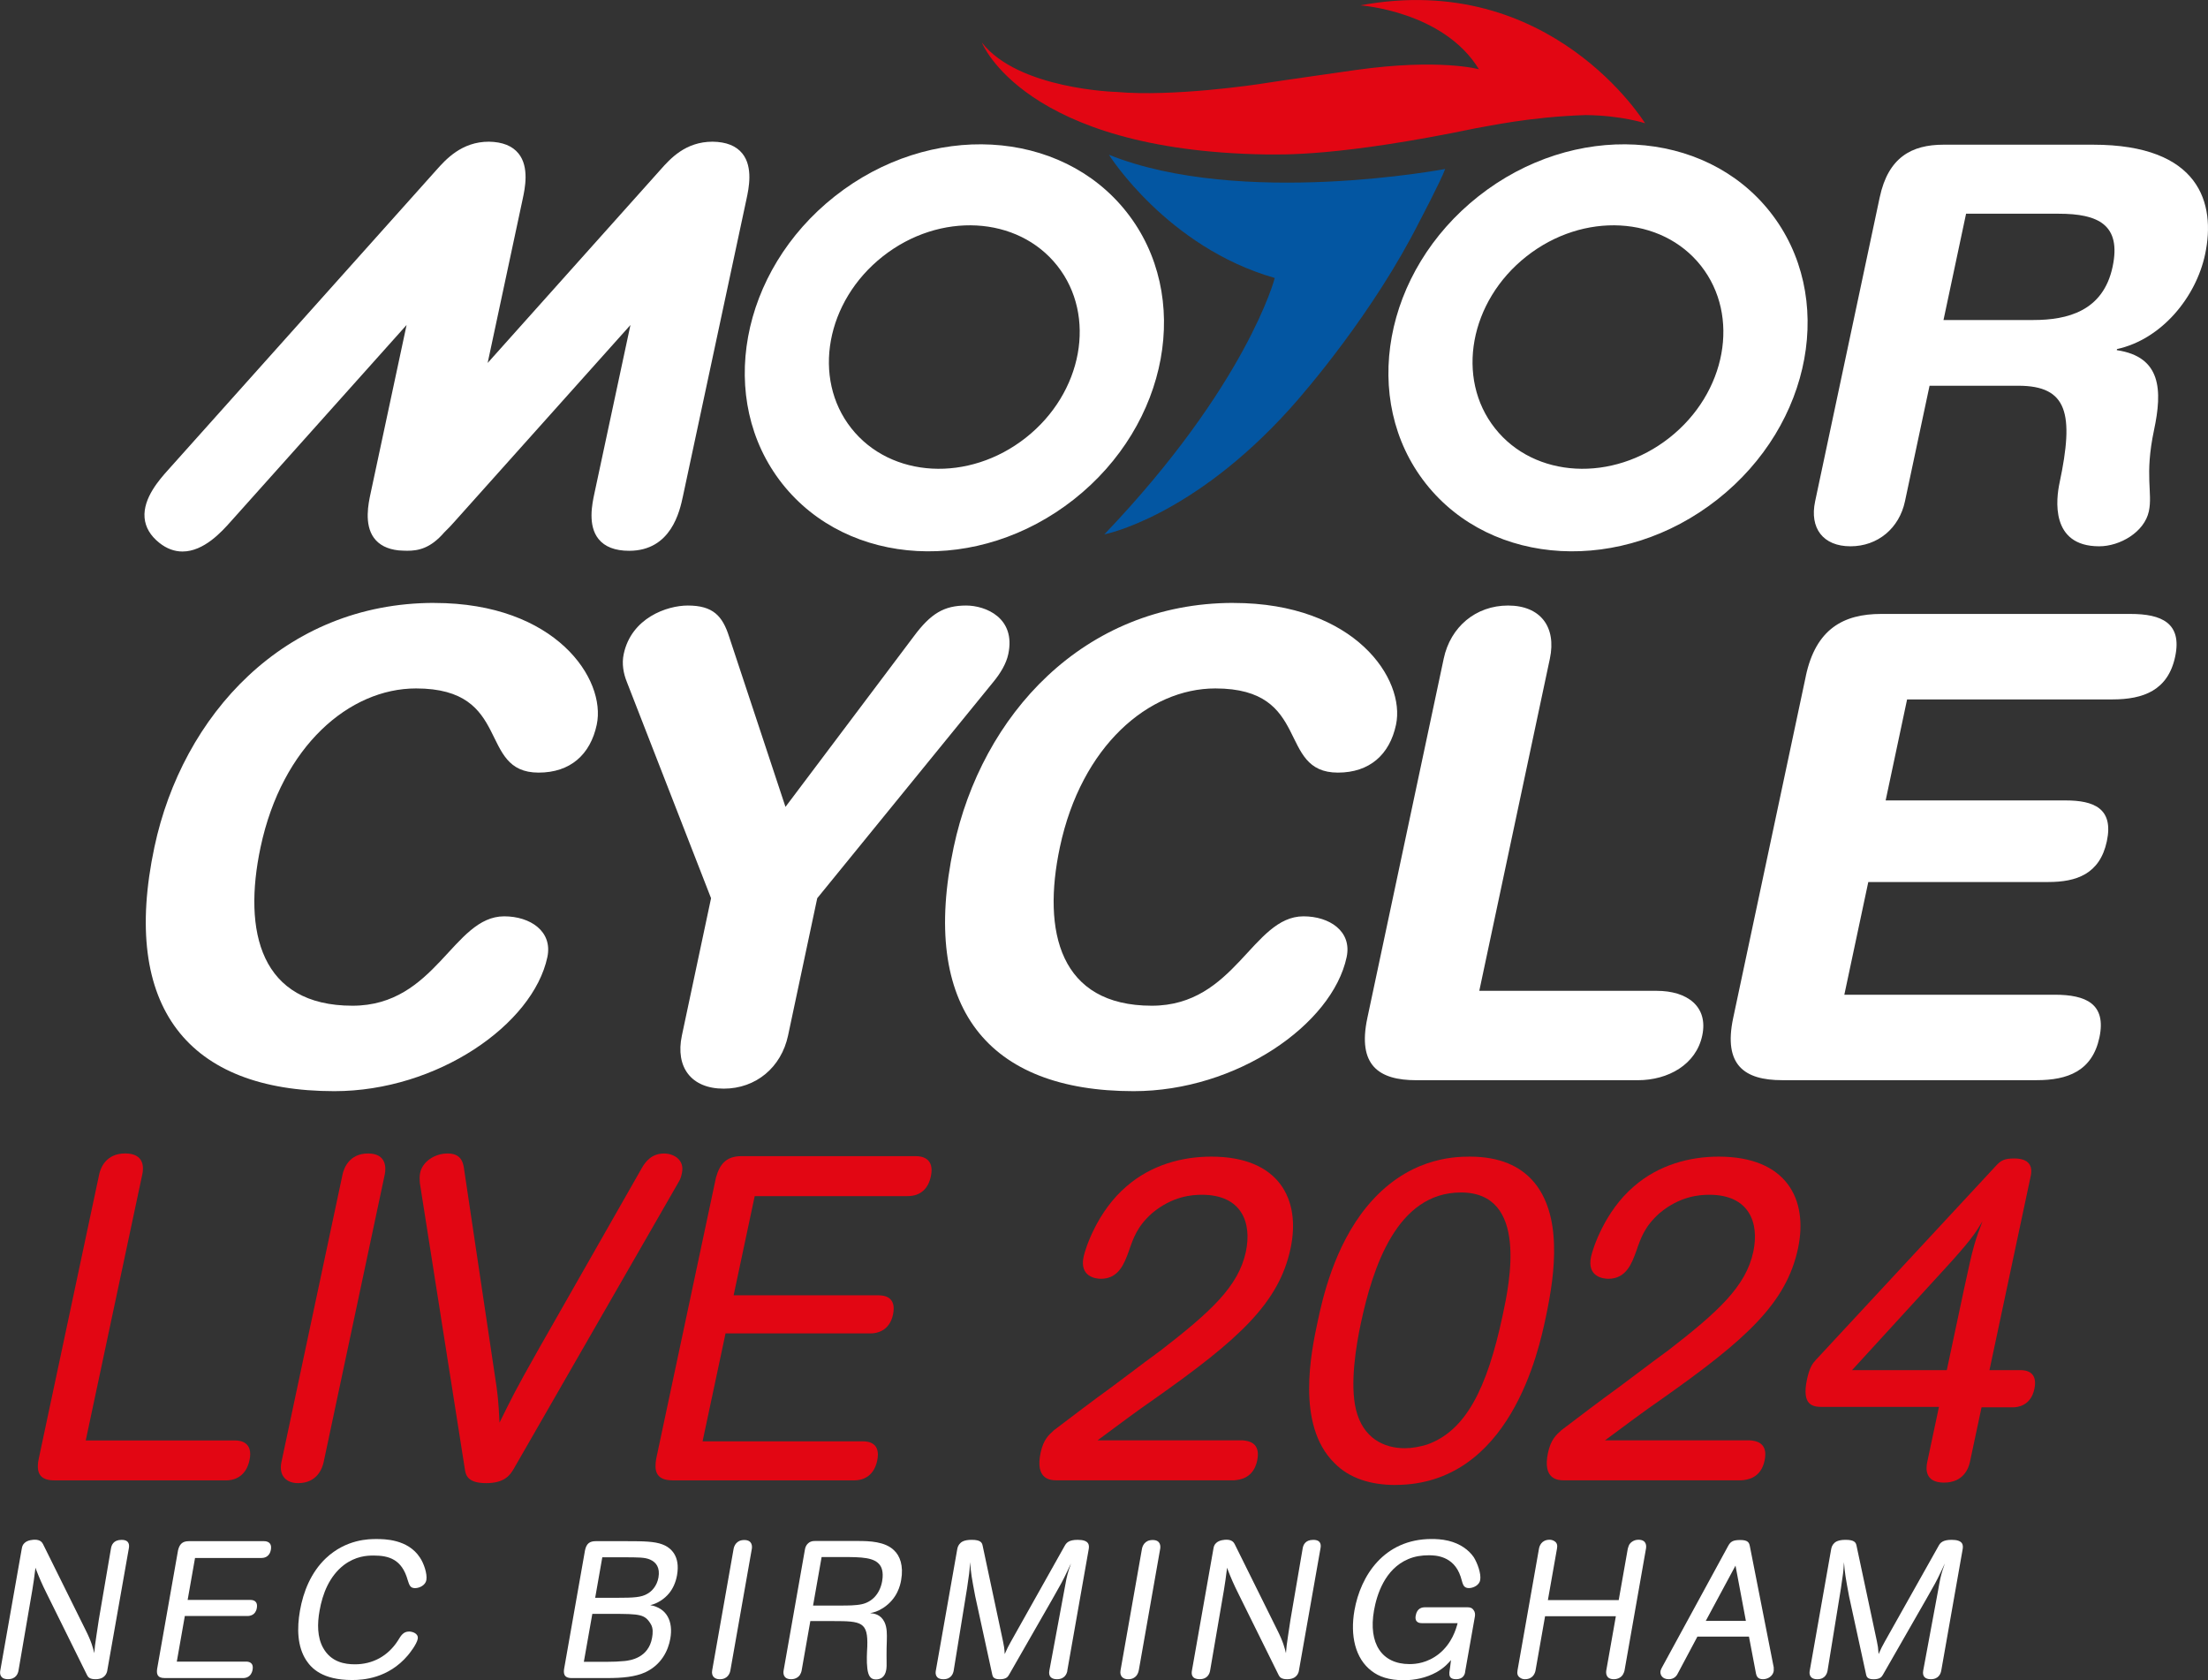 <?xml version="1.0" encoding="UTF-8"?>
<svg id="Layer_1" data-name="Layer 1" xmlns="http://www.w3.org/2000/svg" viewBox="0 0 588.94 448.13">
    <rect x="0" y="0" width="588.94" height="448.13" fill="#333333" stroke="none"/>
    <path d="m340.02,74.15s-7.39,28.5-45.46,68.37c0,0,23.29-4.46,49.52-33.53,4.36-4.83,22.26-25.66,34.48-49.81,0,0,5.78-10.98,6.91-14.11,0,0-54.45,10.32-89.68-3.79,0,0,15.44,24.62,44.23,32.86Z"
          fill="#0356a2" stroke-width="0"/>
    <g>
        <path d="m261.9,11.36s11.17,28.79,75.66,29.83c4.26,0,19.22.67,56.15-7,2.56-.38,14.11-3.03,29.26-3.5,9.57.1,15.81,2.18,15.81,2.18,0,0-25.09-40.91-75.94-31.44,0,0,22.16,1.52,31.63,17.04,0,0-10.52-2.93-32.77.19,0,0-21.3,3.03-24.14,3.5-2.84.48-24.91,3.69-39.68,2.37,0,0-26.23-.66-35.98-13.17Z"
              fill="#e20613" stroke-width="0"/>
        <path d="m300.49,56.55c-17.61-22.33-52.45-24.21-77.81-4.21-25.36,20.01-31.65,54.31-14.05,76.64,17.61,22.33,52.44,24.21,77.81,4.21,25.36-20,31.66-54.32,14.05-76.64Zm-26.87,60.19c-15.17,11.97-36.01,10.84-46.55-2.52-10.54-13.35-6.77-33.88,8.4-45.84,15.18-11.97,36.02-10.84,46.55,2.51,10.54,13.36,6.77,33.89-8.4,45.85Z"
              fill="#fff" stroke-width="0"/>
        <path d="m472.16,56.55c-17.6-22.33-52.44-24.21-77.8-4.21-25.36,20.01-31.65,54.31-14.05,76.64,17.61,22.33,52.44,24.21,77.8,4.21,25.37-20,31.66-54.32,14.05-76.64Zm-26.86,60.19c-15.18,11.97-36.02,10.84-46.55-2.52-10.55-13.35-6.77-33.88,8.4-45.84,15.18-11.97,36.02-10.84,46.55,2.51,10.54,13.36,6.77,33.89-8.4,45.85Z"
              fill="#fff" stroke-width="0"/>
    </g>
    <g>
        <path d="m115.82,160.81c32.47,0,45.92,20.38,43.35,32.47-1.69,7.95-7.03,12.78-15.5,12.78-16.41,0-6.8-22.45-32.7-22.45-17.79,0-35.73,15.37-41.46,42.31-4.81,22.62-.01,42.31,24.51,42.31,22.28,0,26.83-23.84,40.47-23.84,6.91,0,12.97,3.97,11.51,10.88-3.82,17.96-29.36,35.75-56.82,35.75-38.86,0-57.09-22.27-47.99-65.1,7.45-35.06,34.56-65.12,74.63-65.12Z"
              fill="#fff" stroke-width="0"/>
        <path d="m189.66,239.56l-22.46-57.68c-.91-2.25-1.39-4.84-.84-7.43,2.05-9.67,11.56-12.95,17.09-12.95,6.73,0,9.25,2.76,11.02,8.28l15.04,45.42,34.18-45.42c4.6-6.21,8.15-8.28,14.02-8.28,5.18,0,13.29,3.28,11.23,12.95-.54,2.59-2.14,5.18-3.99,7.43l-46.97,57.68-7.78,36.62c-1.8,8.46-8.54,14.17-17.17,14.17s-12.95-5.7-11.15-14.17l7.78-36.62Z"
              fill="#fff" stroke-width="0"/>
        <path d="m329.01,160.81c32.46,0,45.92,20.38,43.35,32.47-1.68,7.95-7.03,12.78-15.49,12.78-16.4,0-6.8-22.45-32.7-22.45-17.79,0-35.74,15.37-41.46,42.31-4.81,22.62-.01,42.31,24.51,42.31,22.28,0,26.83-23.84,40.47-23.84,6.91,0,12.97,3.97,11.5,10.88-3.82,17.96-29.36,35.75-56.82,35.75-38.86,0-57.09-22.27-47.99-65.1,7.45-35.06,34.56-65.12,74.63-65.12Z"
              fill="#fff" stroke-width="0"/>
        <path d="m385.08,175.66c1.8-8.46,8.54-14.16,17.17-14.16s12.94,5.7,11.15,14.16l-18.83,88.6h47.32c8.12,0,13.8,4.15,12.15,11.92-1.65,7.77-9.1,11.92-17.21,11.92h-59.06c-10.02,0-15.74-3.97-13.06-16.58l20.37-95.85Z"
              fill="#fff" stroke-width="0"/>
        <path d="m481.66,180.32c2.68-12.61,10.09-16.58,20.11-16.58h66.5c8.28,0,13.82,2.42,11.91,11.4-1.91,8.98-8.47,11.4-16.76,11.4h-54.74l-5.72,26.94h48.01c7.43,0,12.87,2.07,10.99,10.88-1.87,8.81-8.19,10.88-15.61,10.88h-48.02l-6.39,30.06h56.13c8.29,0,13.81,2.41,11.91,11.4-1.92,8.97-8.47,11.39-16.76,11.39h-67.87c-10.02,0-15.73-3.97-13.06-16.58l19.38-91.19Z"
              fill="#fff" stroke-width="0"/>
        <path d="m501.38,52.62c2.27-10.67,8.54-14.03,17.01-14.03h39.89c28.49,0,32.78,15.64,29.89,29.23-2.42,11.4-11.54,22.65-23.5,25.28l-.06.29c11.9,1.75,12.2,10.66,9.93,21.33-2.57,12.13-.32,16.66-1.37,21.63-1.18,5.55-7.69,9.35-13.25,9.35-13.15,0-11.47-12.72-10.57-16.95,3.91-18.42,2.14-25.87-11.01-25.87h-23.67l-6.56,30.83c-1.52,7.16-7.23,11.99-14.53,11.99s-10.96-4.82-9.43-11.99l17.23-81.1Zm17.01,32.73h23.96c9.06,0,18.62-2.34,21.14-14.18,2.39-11.25-3.85-14.17-14.38-14.17h-24.7l-6.02,28.35Z"
              fill="#fff" stroke-width="0"/>
        <path d="m198.02,40.96c-1.64-2.06-4.31-3.12-7.94-3.17-7.25,0-11.29,4.52-13.95,7.52l-45.83,51.24-.23.25,9.35-43.75c.59-2.75,1.81-8.46-1.1-12.09-1.64-2.05-4.3-3.12-7.94-3.17-7.25,0-11.48,4.74-14,7.57L44.76,125.42c-2.16,2.41-6.64,7.42-6.2,12.66.22,2.54,1.54,4.79,3.94,6.7,1.92,1.53,4,2.31,6.17,2.31,5.75,0,10.53-5.36,12.83-7.94l46.95-52.48-9.61,44.95c-.57,2.65-1.75,8.17.88,11.81,1.38,1.9,3.57,3.03,6.58,3.36.78.05,1.55.1,2.31.1,2.94,0,6.18-.6,9.9-4.91,1.07-1.02,1.99-2.03,2.7-2.83l46.95-52.47-9.62,44.95c-.59,2.76-1.82,8.5,1.12,12.14,1.68,2.08,4.42,3.13,8.14,3.13,11.26,0,13.52-10.6,14.37-14.59l16.95-79.25c.59-2.74,1.81-8.45-1.09-12.09Z"
              fill="#fff" stroke-width="0"/>
    </g>
    <g>
        <path d="m28.62,445.54c-.11.61-.56,2.32-3.15,2.32-1.5,0-1.97-.52-2.24-1.08l-10.75-21.73c-1.3-2.59-1.99-4.25-2.74-6.15-.11-.26-.17-.52-.28-.78-.07.36-.08.72-.14,1.08-.03.52-.49,3.68-.69,4.81l-3.7,21.57c-.12.67-.61,2.27-2.78,2.27s-2.22-1.49-2.08-2.27l5.72-32.44c.1-.56.2-1.08.69-1.55.82-.88,2.38-.94,2.8-.94,1.4,0,1.91.63,2.18,1.14l11.33,22.86c1.65,3.26,2.03,4.91,2.36,6.26.13-1.65.19-2.28.57-4.71.19-1.4.45-2.85.64-4.24l3.25-19.04c.14-.77.6-2.23,2.82-2.23s2.05,1.56,1.94,2.23l-5.75,32.59Z"
              fill="#fff" stroke-width="0"/>
        <path d="m52.02,415.53l-1.97,11.18h16.71c.62,0,2.09.15,1.74,2.17-.33,1.92-1.87,2.12-2.49,2.12h-16.71l-2.14,12.16h18.47c.62,0,2.1.15,1.74,2.17-.36,2.02-1.89,2.22-2.51,2.22h-20.95c-2.06,0-2.16-1.24-2-2.43l5.58-31.65c.37-1.5,1.05-2.43,2.86-2.43h20.07c.67,0,2.19.21,1.83,2.27-.38,2.12-2,2.22-2.62,2.22h-17.59Z"
              fill="#fff" stroke-width="0"/>
        <path d="m106.19,437.47c.8-1.34,1.44-2.33,2.94-2.33.78,0,2.56.46,2.29,1.96-.25,1.44-2.24,3.93-2.64,4.4-5.22,6.15-11.91,6.57-14.86,6.57-8.02,0-10.87-3.21-12.22-5.23-2.41-3.67-2.53-8.53-1.69-13.28.89-5.07,2.94-10.19,6.91-13.97,5.45-5.12,11.55-5.12,13.47-5.12,2.07,0,8.38,0,11.6,4.91,1.03,1.5,2.03,4.34,1.73,6.05-.24,1.35-1.82,2.13-3.01,2.13-1.29,0-1.52-.77-1.96-2.13-1.55-5.58-5.05-6.56-9.08-6.56-1.86,0-4.78.16-7.95,2.53-3.88,3-5.69,7.66-6.48,12.16-.63,3.51-.63,7.08.94,9.92,2.12,3.83,5.79,4.4,8.48,4.4,4.66,0,8.8-2.11,11.53-6.41Z"
              fill="#fff" stroke-width="0"/>
        <path d="m167.29,411.04c4.24,0,7.29.05,9.42.87,2.18.83,4.8,3.01,3.87,8.23-.36,2.02-1.16,3.62-2.08,4.75-1.25,1.56-3.18,2.8-5.06,3.21,4.47.78,6.16,4.4,5.35,8.95-.56,3.15-2.36,6.93-6.65,8.95-2.75,1.24-6.12,1.55-10.21,1.55h-9.47c-2.28,0-2.11-1.55-2-2.43l5.58-31.65c.38-1.81,1.26-2.43,2.86-2.43h8.38Zm-8.55,15.1h5.89c4.35,0,6.44-.1,8.06-1.08,1.14-.62,2.54-2.07,2.94-4.34.45-2.59-.58-4.04-2.21-4.76-1.39-.62-3.15-.62-7.29-.62h-5.48l-1.9,10.81Zm-3.01,17.07h6.31c1.45,0,2.96-.05,4.59-.21,1.43-.16,6.34-.77,7.3-6.2.22-1.24.29-2.54-.3-3.57-1.59-2.69-2.82-2.8-10.37-2.8h-5.27l-2.26,12.78Z"
              fill="#fff" stroke-width="0"/>
        <path d="m194.82,445.49c-.12.67-.63,2.38-2.85,2.38-1.35,0-2.29-.83-2.01-2.38l5.71-32.38c.13-.72.68-2.38,2.85-2.38s2.13,1.71,2.01,2.38l-5.71,32.38Z"
              fill="#fff" stroke-width="0"/>
        <path d="m216.14,432.35l-2.32,13.19c-.07.41-.25.83-.47,1.19-.28.41-1.03,1.13-2.31,1.13-2.18,0-2.15-1.66-2.03-2.32l5.66-32.12c.1-.57.21-1.19.89-1.81.68-.62,1.35-.62,1.97-.62h11.28c3.15,0,7.27.15,9.65,2.48,1.56,1.45,2.59,4.08,1.9,7.96-.23,1.3-.97,4.91-4.77,7.4-1.52.98-2.49,1.19-3.5,1.4,1.13.1,2.83.36,3.82,2.38.72,1.49.67,3.26.63,4.97l-.06,2.07c0,1.76-.03,1.91,0,3.46.02.72.02,1.66-.1,2.28-.34,1.96-1.58,2.53-2.77,2.53-1.45,0-2.04-1.04-2.27-2.96-.23-1.91-.1-4.13-.01-5.79.22-6.57-1.48-6.82-9.14-6.82h-6.05Zm.73-4.14h7.3c1.92,0,4.14,0,5.75-.37,2.49-.56,4.74-2.54,5.38-6.15.46-2.64-.31-3.83-.51-4.14-1.47-2.22-4.98-2.28-10.15-2.28h-5.49l-2.28,12.94Z"
              fill="#fff" stroke-width="0"/>
        <path d="m284.7,445.59c-.12.67-.61,2.27-2.78,2.27-1.44,0-2.31-.72-2.03-2.27l3.99-21.47c.47-2.64.63-3.57,1.22-5.48.21-.57.41-1.13.55-1.65-.27.62-.59,1.3-.92,1.97-1.4,2.95-1.76,3.51-3.95,7.39l-11.65,20.33c-.3.52-.73,1.19-2.48,1.19-1.6,0-1.85-.67-1.97-1.19l-4.57-20.99c-.94-4.97-1.12-6.01-1.36-9.06-.15,2.64-.24,3.1-.81,6.98l-3.57,21.98c-.12.67-.61,2.27-2.73,2.27s-2.17-1.49-2.04-2.21l5.73-32.49c.1-.56.3-1.14.92-1.7.24-.2.92-.78,2.93-.78,2.38,0,2.77.73,2.93,1.61l5.43,25.5c.25,1.24.34,1.6.45,3.36.62-1.44,1-2.17,1.67-3.36l14.32-25.5c.46-.83,1.11-1.61,3.48-1.61,3.06,0,3.12,1.4,2.93,2.49l-5.72,32.44Z"
              fill="#fff" stroke-width="0"/>
        <path d="m303.74,445.49c-.12.67-.62,2.38-2.85,2.38-1.35,0-2.29-.83-2.01-2.38l5.71-32.38c.13-.72.68-2.38,2.86-2.38s2.12,1.71,2,2.38l-5.7,32.38Z"
              fill="#fff" stroke-width="0"/>
        <path d="m346.47,445.54c-.1.61-.56,2.32-3.15,2.32-1.49,0-1.98-.52-2.25-1.08l-10.75-21.73c-1.3-2.59-1.99-4.25-2.74-6.15-.11-.26-.17-.52-.28-.78-.06.36-.07.72-.14,1.08-.04.52-.49,3.68-.69,4.81l-3.7,21.57c-.12.67-.6,2.27-2.77,2.27-2.28,0-2.22-1.49-2.08-2.27l5.72-32.44c.1-.56.19-1.08.68-1.55.83-.88,2.4-.94,2.81-.94,1.39,0,1.91.63,2.18,1.14l11.33,22.86c1.65,3.26,2.03,4.91,2.36,6.26.14-1.65.19-2.28.57-4.71.2-1.4.45-2.85.64-4.24l3.26-19.04c.14-.77.6-2.23,2.82-2.23s2.05,1.56,1.93,2.23l-5.75,32.59Z"
              fill="#fff" stroke-width="0"/>
        <path d="m390.79,446c-.11.62-.54,1.86-2.4,1.86s-1.82-1.08-1.8-1.81c.08-.46.39-2.79.43-3.3-.71.81-1.7,2.01-3.88,3.25-2.75,1.5-5.75,2.12-8.7,2.12-3.98,0-6.62-.93-8.61-2.48-4.38-3.32-5.73-9.47-4.56-16.14,1.62-9.2,7.86-19.04,20.59-19.04,1.03,0,2.73.05,4.47.47,3.21.78,5.45,2.48,6.77,4.39.96,1.55,2.02,4.4,1.71,6.1-.24,1.35-1.82,2.13-3.01,2.13s-1.48-.72-1.72-1.4c-.06-.2-.42-1.4-.49-1.66-1.85-5.63-6.85-5.69-8.51-5.69-1.81,0-3.73.26-5.51,1.04-6.21,2.64-8.35,9.51-9.08,13.66-1.56,8.84,2.08,14.32,9.47,14.32,1.65,0,4.75-.26,7.87-2.74,3.45-2.79,4.53-6.57,4.96-8.17h-9.47c-.62,0-2.05-.1-1.71-2.02.36-2.07,1.79-2.22,2.46-2.22h11.33c.62,0,1.22.09,1.67.78.34.41.43,1.08.33,1.65l-2.63,14.89Z"
              fill="#fff" stroke-width="0"/>
        <path d="m431.01,431.05h-18.89l-2.54,14.43c-.12.67-.63,2.38-2.85,2.38-.41,0-.81-.1-1.13-.31-.94-.52-.96-1.29-.83-2.07l5.72-32.43c.12-.68.63-2.39,2.85-2.39.41,0,.81.11,1.18.32.9.51.91,1.29.77,2.07l-2.42,13.7h18.89l2.42-13.7c.13-.42.24-.83.46-1.2.21-.31.99-1.19,2.38-1.19,2.23,0,2.13,1.71,2.01,2.39l-5.71,32.43c-.07.41-.26.82-.47,1.19-.29.47-1.09,1.19-2.39,1.19-2.17,0-2.13-1.71-2.01-2.38l2.55-14.43Z"
              fill="#fff" stroke-width="0"/>
        <path d="m473.1,444.76c0,.31.04.62,0,.94-.23,1.34-1.58,2.16-2.86,2.16-1.4,0-1.72-.83-1.86-1.49l-1.88-9.88h-13.75l-5.26,9.88c-.32.67-1.04,1.49-2.38,1.49-1.76,0-2.38-1.23-2.2-2.21.05-.26.21-.58.36-.88l17.67-32.44c.62-1.13,1.22-1.6,3.24-1.6s2.36.67,2.55,1.6l6.39,32.44Zm-7.42-12.46l-2.77-14.74-7.93,14.74h10.7Z"
              fill="#fff" stroke-width="0"/>
        <path d="m517.78,445.59c-.12.67-.61,2.27-2.78,2.27-1.45,0-2.3-.72-2.03-2.27l3.99-21.47c.46-2.64.63-3.57,1.22-5.48.21-.57.41-1.13.55-1.65-.26.62-.59,1.3-.91,1.97-1.39,2.95-1.75,3.51-3.95,7.39l-11.65,20.33c-.3.52-.73,1.19-2.49,1.19-1.6,0-1.85-.67-1.97-1.19l-4.57-20.99c-.92-4.97-1.11-6.01-1.35-9.06-.15,2.64-.23,3.1-.81,6.98l-3.57,21.98c-.12.67-.6,2.27-2.72,2.27s-2.17-1.49-2.04-2.21l5.73-32.49c.1-.56.3-1.14.91-1.7.25-.2.92-.78,2.94-.78,2.38,0,2.76.73,2.92,1.61l5.43,25.5c.25,1.24.33,1.6.45,3.36.62-1.44,1-2.17,1.67-3.36l14.33-25.5c.45-.83,1.11-1.61,3.49-1.61,3.05,0,3.11,1.4,2.93,2.49l-5.72,32.44Z"
              fill="#fff" stroke-width="0"/>
    </g>
    <g>
        <path d="m22.87,384.17h39.77c1.56,0,4.93.49,3.91,5.27-1.04,4.9-4.74,5.39-6.18,5.39H14.74c-2.64,0-5.5-.61-4.41-5.76l16.14-75.93c.34-1.59,1.77-5.51,6.92-5.51s4.94,3.8,4.58,5.51l-15.1,71.03Z"
              fill="#e20613" stroke-width="0"/>
        <path d="m86.33,389.93c-.34,1.59-1.68,5.63-6.83,5.63-3.11,0-5.21-1.96-4.43-5.63l16.29-76.66c.36-1.71,1.8-5.63,6.83-5.63s4.77,4.04,4.43,5.63l-16.29,76.66Z"
              fill="#e20613" stroke-width="0"/>
        <path d="m136.94,391.89c-.94,1.59-2.46,3.67-7.25,3.67s-5.45-1.96-5.69-3.67l-12.02-76.42c-.06-.86-.11-1.71.09-2.69.62-2.94,3.85-5.14,7.32-5.14s4.08,2.2,4.34,3.8l8.2,54.99c.87,5.51,1.01,7.1,1.31,12.98,3.35-6.74,3.85-7.96,10.57-19.84l27.5-48.25c.94-1.59,2.58-3.67,5.81-3.67,2.63,0,5.5,1.71,4.78,5.14-.18.86-.34,1.59-.88,2.45l-44.08,76.66Z"
              fill="#e20613" stroke-width="0"/>
        <path d="m201.3,319.02l-5.62,26.45h38.69c1.44,0,4.83.37,3.82,5.14-.96,4.53-4.54,5.02-5.98,5.02h-38.69l-6.12,28.78h42.76c1.44,0,4.83.37,3.82,5.14-1.01,4.78-4.59,5.27-6.03,5.27h-48.51c-4.79,0-4.89-2.94-4.41-5.76l15.93-74.95c.99-3.55,2.66-5.76,6.85-5.76h46.47c1.56,0,5.05.49,4.01,5.39-1.07,5.02-4.83,5.27-6.27,5.27h-40.72Z"
              fill="#e20613" stroke-width="0"/>
        <path d="m309.29,360.41c13.62-10.53,21.04-17.27,23.02-26.57,1.64-7.72-1.08-15.19-11.74-15.19-2.63,0-7.86.37-13.26,4.9-3.99,3.55-5,6.61-6.23,10.16-1.16,3.18-2.64,7.35-7.43,7.35-1.32,0-5.77-.49-4.62-5.88.47-2.2,3.65-12.12,11.41-18.74,6.61-5.76,14.87-7.96,22.65-7.96,18.09,0,23.93,11.39,21.14,24.49-3.1,14.57-13.78,24.25-36.18,40.04-4.63,3.18-10.19,7.35-15.3,11.14h38.69c1.41.12,4.93.49,3.89,5.39-1.01,4.78-4.69,5.14-6.15,5.27h-47.43c-1.56,0-5.7-.24-4.19-7.35.75-3.55,2.21-4.78,3.55-6,5-3.8,10.14-7.72,15.38-11.51,1.29-.98,7.55-5.63,8.98-6.74l3.83-2.82Z"
              fill="#e20613" stroke-width="0"/>
        <path d="m372.14,396.05c-6.35,0-12.21-1.71-16.24-5.88-10.3-10.16-6.13-29.76-4.44-37.72,1.28-6,4.36-19.96,13.1-30.62,10.66-12.98,23.08-13.35,27.51-13.35,15.81,0,22.06,10.04,22.43,23.51.2,6.37-.82,12.86-2.22,19.47-1.82,8.57-9.47,44.58-40.14,44.58Zm8.52-10.78c10.24-3.67,15.94-14.7,20.16-34.53,1.8-8.45,6.95-32.7-11.14-32.7-17.13,0-23.55,20.08-26.73,35.02-1.25,5.88-2.93,16.04-1.27,22.9,1.86,7.59,7.4,10.29,13.03,10.29,1.92,0,3.91-.37,5.96-.98Z"
              fill="#e20613" stroke-width="0"/>
        <path d="m444.64,360.41c13.62-10.53,21.04-17.27,23.02-26.57,1.64-7.72-1.08-15.19-11.74-15.19-2.63,0-7.86.37-13.26,4.9-3.99,3.55-5,6.61-6.23,10.16-1.16,3.18-2.64,7.35-7.43,7.35-1.32,0-5.77-.49-4.62-5.88.47-2.2,3.66-12.12,11.41-18.74,6.61-5.76,14.87-7.96,22.65-7.96,18.09,0,23.93,11.39,21.14,24.49-3.1,14.57-13.78,24.25-36.18,40.04-4.63,3.18-10.19,7.35-15.3,11.14h38.69c1.41.12,4.93.49,3.88,5.39-1.01,4.78-4.69,5.14-6.15,5.27h-47.43c-1.56,0-5.7-.24-4.19-7.35.76-3.55,2.21-4.78,3.55-6,5-3.8,10.14-7.72,15.38-11.51,1.29-.98,7.55-5.63,8.98-6.74l3.83-2.82Z"
              fill="#e20613" stroke-width="0"/>
        <path d="m517.19,375.23h-31.14c-2.52,0-5.55-.37-4.07-7.35.68-3.18,1.51-4.29,2.44-5.27l47.85-51.56c1.42-1.59,2.36-2.08,4.99-2.08,4.79,0,4.77,2.94,4.4,4.65l-11.01,51.8h8.26c1.44,0,4.71.37,3.72,5.02-.96,4.53-4.51,4.9-5.71,4.9h-8.38l-3.1,14.57c-.34,1.59-1.65,5.51-6.92,5.51s-4.8-3.92-4.46-5.51l3.12-14.7Zm2.08-9.8l4.66-21.92c2.47-11.63,2.92-12.61,4.85-17.76-2.02,3.31-3.13,5.14-10.91,13.59l-23.87,26.08h25.27Z"
              fill="#e20613" stroke-width="0"/>
    </g>
</svg>